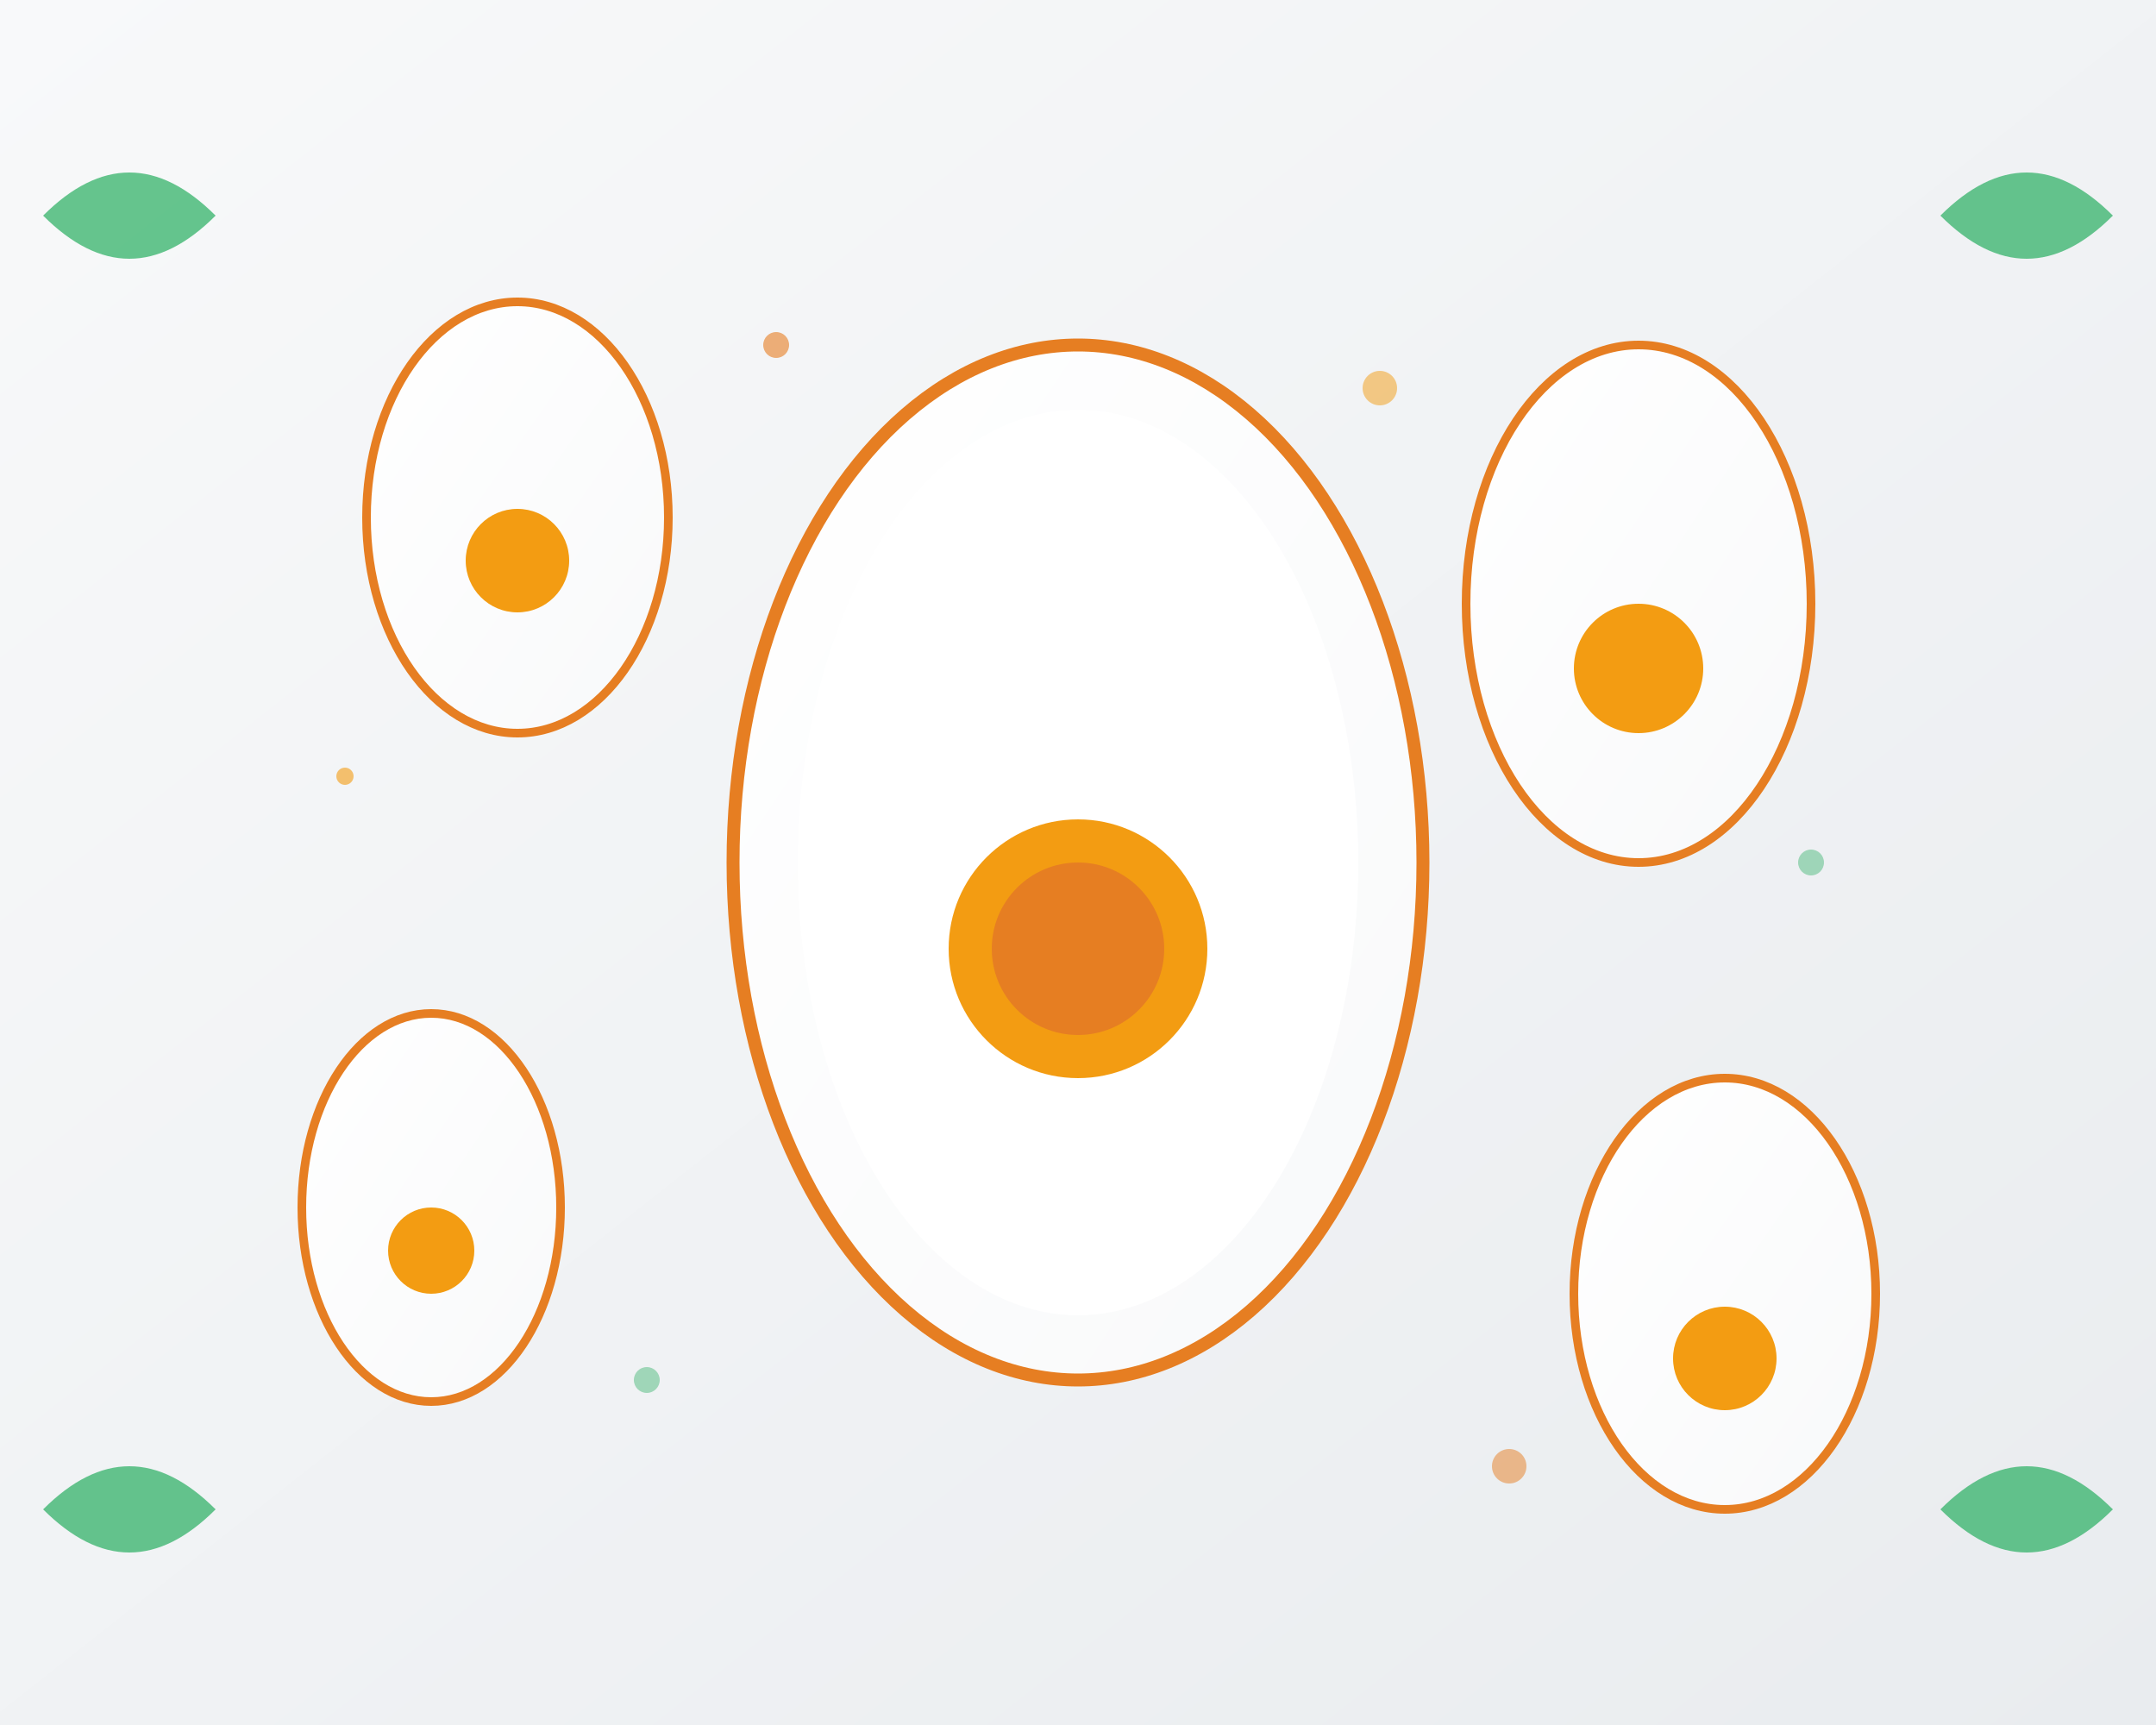 <svg width="500" height="400" viewBox="0 0 500 400" fill="none" xmlns="http://www.w3.org/2000/svg">
    <rect x="0" y="0" width="500" height="400" fill="#333333" stroke="none"/>
    <!-- Background gradient -->
    <defs>
        <linearGradient id="bgGradient" x1="0%" y1="0%" x2="100%" y2="100%">
            <stop offset="0%" style="stop-color:#f8f9fa;stop-opacity:1" />
            <stop offset="100%" style="stop-color:#e9ecef;stop-opacity:1" />
        </linearGradient>
        <linearGradient id="eggGradient" x1="0%" y1="0%" x2="100%" y2="100%">
            <stop offset="0%" style="stop-color:#ffffff;stop-opacity:1" />
            <stop offset="100%" style="stop-color:#f8f9fa;stop-opacity:1" />
        </linearGradient>
    </defs>
    
    <!-- Background -->
    <rect width="500" height="400" fill="url(#bgGradient)"/>
    
    <!-- Large main egg -->
    <ellipse cx="250" cy="200" rx="80" ry="120" fill="url(#eggGradient)" stroke="#e67e22" stroke-width="3"/>
    <ellipse cx="250" cy="200" rx="65" ry="105" fill="#ffffff"/>
    
    <!-- Yolk in main egg -->
    <circle cx="250" cy="220" r="30" fill="#f39c12"/>
    <circle cx="250" cy="220" r="20" fill="#e67e22"/>
    
    <!-- Highlight on main egg -->
    <ellipse cx="220" cy="150" rx="12" ry="18" fill="#ffffff" opacity="0.8"/>
    
    <!-- Smaller eggs around -->
    <ellipse cx="120" cy="120" rx="35" ry="50" fill="url(#eggGradient)" stroke="#e67e22" stroke-width="2"/>
    <ellipse cx="380" cy="140" rx="40" ry="60" fill="url(#eggGradient)" stroke="#e67e22" stroke-width="2"/>
    <ellipse cx="100" cy="280" rx="30" ry="45" fill="url(#eggGradient)" stroke="#e67e22" stroke-width="2"/>
    <ellipse cx="400" cy="300" rx="35" ry="50" fill="url(#eggGradient)" stroke="#e67e22" stroke-width="2"/>
    
    <!-- Yolks in smaller eggs -->
    <circle cx="120" cy="130" r="12" fill="#f39c12"/>
    <circle cx="380" cy="155" r="15" fill="#f39c12"/>
    <circle cx="100" cy="290" r="10" fill="#f39c12"/>
    <circle cx="400" cy="315" r="12" fill="#f39c12"/>
    
    <!-- Decorative leaves -->
    <path d="M50 50 Q30 30 10 50 Q30 70 50 50" fill="#27ae60" opacity="0.7"/>
    <path d="M450 50 Q470 30 490 50 Q470 70 450 50" fill="#27ae60" opacity="0.7"/>
    <path d="M50 350 Q30 330 10 350 Q30 370 50 350" fill="#27ae60" opacity="0.7"/>
    <path d="M450 350 Q470 330 490 350 Q470 370 450 350" fill="#27ae60" opacity="0.7"/>
    
    <!-- Floating particles for dynamism -->
    <circle cx="180" cy="80" r="3" fill="#e67e22" opacity="0.6"/>
    <circle cx="320" cy="90" r="4" fill="#f39c12" opacity="0.5"/>
    <circle cx="150" cy="320" r="3" fill="#27ae60" opacity="0.4"/>
    <circle cx="350" cy="340" r="4" fill="#e67e22" opacity="0.5"/>
    <circle cx="80" cy="180" r="2" fill="#f39c12" opacity="0.6"/>
    <circle cx="420" cy="200" r="3" fill="#27ae60" opacity="0.4"/>
</svg>
